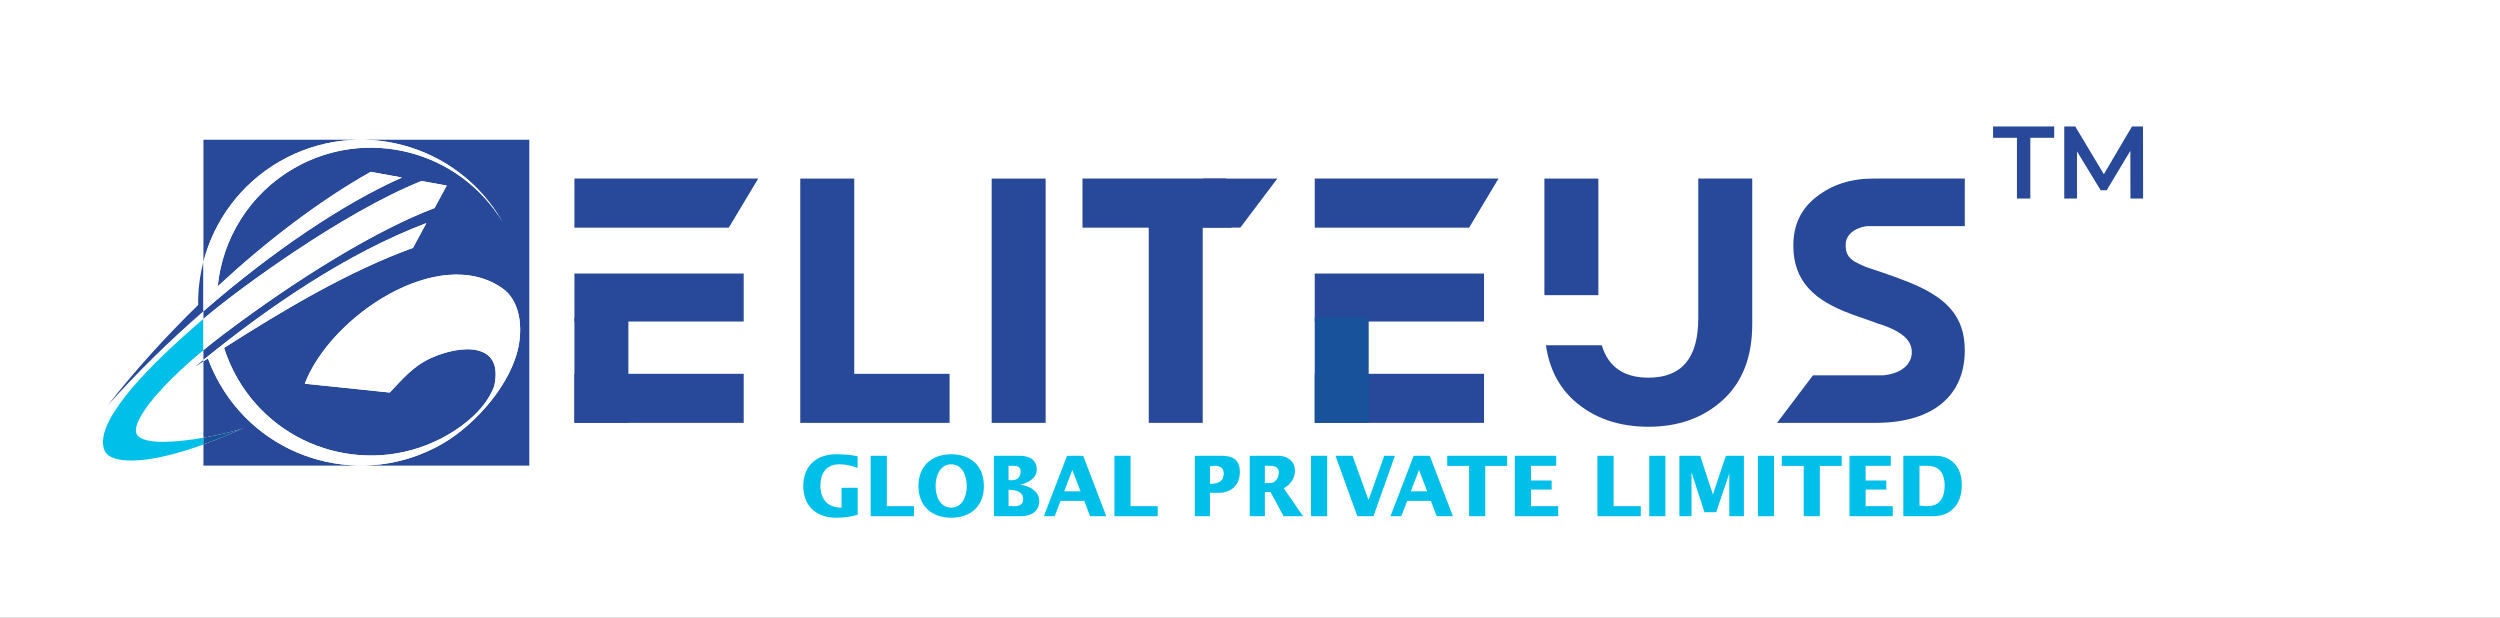 <svg width="340" height="84" viewBox="0 0 340 84" fill="none" xmlns="http://www.w3.org/2000/svg">
<rect x="0" y="0" width="340" height="84" fill="#808080" stroke="none"/>
<g clip-path="url(#clip0_1413_3126)">
<path d="M340 0H0V84H340V0Z" fill="white"/>
<path d="M116.645 70.013C115.746 70.284 114.839 70.41 113.701 70.41C111.031 70.41 109.246 68.827 109.246 66.098C109.246 63.376 111.031 61.781 113.701 61.781C114.794 61.781 115.736 61.86 116.633 62.053V63.632C115.849 63.339 115.031 63.145 114.19 63.145C112.202 63.145 111.575 64.567 111.575 66.041C111.575 67.886 112.542 69.04 114.451 69.04V66.338H116.645V70.013Z" fill="#00BFE8"/>
<path d="M118.414 61.988H120.608V68.84H124.3V70.204H118.414V61.988Z" fill="#00BFE8"/>
<path d="M129.364 61.781C132.036 61.781 133.81 63.376 133.81 66.098C133.81 68.827 132.036 70.41 129.364 70.41C126.694 70.41 124.91 68.827 124.91 66.098C124.91 63.375 126.694 61.781 129.364 61.781ZM129.364 69.04C130.911 69.04 131.48 67.421 131.48 66.098C131.48 64.781 130.911 63.145 129.364 63.145C127.808 63.145 127.238 64.781 127.238 66.098C127.238 67.421 127.808 69.04 129.364 69.04Z" fill="#00BFE8"/>
<path d="M135.176 70.204V61.988H138.685C139.947 61.988 141.004 62.501 141.004 63.849C141.004 65.056 139.82 65.657 138.81 65.898V65.924C140.038 66.112 141.343 66.776 141.343 68.198C141.343 69.024 140.81 70.204 138.799 70.204H135.176V70.204ZM137.163 65.276C137.299 65.307 137.447 65.318 137.572 65.318C138.47 65.318 138.81 64.727 138.81 64.142C138.81 63.389 138.242 63.352 137.822 63.352H137.163L137.163 65.276ZM137.163 68.808C137.39 68.84 137.674 68.84 138.048 68.84C138.537 68.84 139.15 68.641 139.15 67.93C139.15 66.911 138.276 66.613 137.163 66.613V68.808Z" fill="#00BFE8"/>
<path d="M145.117 61.988H147.312L150.458 70.204H148.252L147.458 68.114H144.238L143.434 70.204H141.965L145.117 61.988ZM146.956 66.817L145.843 63.911L144.73 66.817H146.956Z" fill="#00BFE8"/>
<path d="M151.562 61.988H153.752V68.84H157.448V70.204H151.562V61.988Z" fill="#00BFE8"/>
<path d="M162.496 61.988H166.165C167.701 61.988 168.621 62.568 168.621 64.183C168.621 65.819 167.586 67.021 165.757 67.021H164.555V70.204H162.497V61.988H162.496ZM164.555 65.798C165.313 65.798 166.426 65.704 166.426 64.356C166.426 63.603 165.872 63.352 165.198 63.352C164.983 63.352 164.769 63.389 164.555 63.431V65.798Z" fill="#00BFE8"/>
<path d="M169.965 61.988H173.874C174.899 61.988 176.117 62.568 176.117 64.047C176.117 65.045 175.469 65.965 174.58 66.389L177.219 70.204H174.569L172.797 66.922H172.024V70.204H169.965V61.988H169.965ZM172.024 65.694H172.751C173.513 65.694 173.921 64.889 173.921 64.288C173.921 63.728 173.67 63.352 172.693 63.352H172.024V65.694H172.024Z" fill="#00BFE8"/>
<path d="M180.496 61.988H178.301V70.204H180.496V61.988Z" fill="#00BFE8"/>
<path d="M181.625 61.988H183.951L186.11 67.978H186.135L188.252 61.988H189.705L186.794 70.204H184.599L181.625 61.988Z" fill="#00BFE8"/>
<path d="M192.257 61.988H194.447L197.599 70.204H195.393L194.598 68.114H191.379L190.574 70.204H189.105L192.257 61.988ZM194.097 66.817L192.984 63.911L191.871 66.817H194.097Z" fill="#00BFE8"/>
<path d="M199.798 63.362H196.824V61.988H204.972V63.362H201.993V70.204H199.798V63.362Z" fill="#00BFE8"/>
<path d="M206.023 61.988H211.642V63.352H208.218V65.349H211.025V66.582H208.218V68.84H211.913V70.204H206.023V61.988Z" fill="#00BFE8"/>
<path d="M217.254 61.988H219.449V68.84H223.144V70.204H217.254V61.988Z" fill="#00BFE8"/>
<path d="M226.492 61.988H224.297V70.204H226.492V61.988Z" fill="#00BFE8"/>
<path d="M228.398 61.988H231.225L232.945 67.23H232.966L234.716 61.988H237.173V70.204H235.182V64.455H235.161L233.4 69.66H231.806L230.071 64.309H230.045V70.204H228.398V61.988Z" fill="#00BFE8"/>
<path d="M241.268 61.988H239.078V70.204H241.268V61.988Z" fill="#00BFE8"/>
<path d="M245.304 63.362H242.324V61.988H250.472V63.362H247.498V70.204H245.304V63.362Z" fill="#00BFE8"/>
<path d="M251.531 61.988H257.144V63.352H253.726V65.349H256.533V66.582H253.726V68.84H257.416V70.204H251.531V61.988Z" fill="#00BFE8"/>
<path d="M258.855 61.988H263.335C264.474 61.988 266.805 62.683 266.805 65.955C266.805 68.84 265.065 70.204 262.937 70.204H258.855V61.988ZM261.051 68.762C261.427 68.808 261.767 68.84 262.107 68.84C263.994 68.84 264.475 67.408 264.475 66.033C264.475 64.889 264.109 63.352 262.164 63.352H261.051V68.762H261.051Z" fill="#00BFE8"/>
<path d="M142.208 24.285H134.867V57.509H142.208V24.285Z" fill="#284999"/>
<path fill-rule="evenodd" clip-rule="evenodd" d="M129.143 57.509V50.84H116.176V24.285H108.836V57.509H129.143Z" fill="#284999"/>
<path fill-rule="evenodd" clip-rule="evenodd" d="M255.133 57.509C263.108 57.493 267.211 53.615 267.211 47.668C267.211 43.048 264.823 40.32 258.875 38.099C258.081 37.774 257.145 37.456 256.068 37.084L253.727 36.295C253.309 36.112 252.791 35.882 252.274 35.605C251.291 35.004 251.009 34.356 251.009 33.295C251.009 32.025 252.085 31.043 253.826 30.756H267.211V24.285H254.757C251.715 24.285 249.138 25.116 247.033 26.778C244.926 28.393 243.892 30.619 243.892 33.389C243.892 38.239 246.703 40.873 251.81 42.724C252.745 43.09 254.616 43.69 255.416 44.014C256.304 44.25 257.616 44.798 258.222 45.217C259.299 45.865 260.005 46.696 260.005 47.898C260.005 49.429 258.766 50.772 256.127 51.044H246.563L241.676 57.509H255.133Z" fill="#284999"/>
<path fill-rule="evenodd" clip-rule="evenodd" d="M78.121 30.959H99.115L103.116 24.285H78.121V30.959ZM78.121 43.732H101.143V37.204H78.121V43.732ZM101.144 50.84H78.121V57.509H101.144V50.84Z" fill="#284999"/>
<path d="M85.46 43.211H78.121V57.51H85.46V43.211Z" fill="#284999"/>
<path fill-rule="evenodd" clip-rule="evenodd" d="M178.805 30.959H199.799L203.797 24.285H178.805V30.959ZM178.805 43.732H201.827V37.204H178.805V43.732ZM201.827 50.84H178.805V57.509H201.827V50.84Z" fill="#284999"/>
<path d="M186.142 43.211H178.805V57.51H186.142V43.211Z" fill="#17529B"/>
<path fill-rule="evenodd" clip-rule="evenodd" d="M163.572 57.509V30.959H167.481L166.754 24.285H147.219V30.959H156.229V57.509H163.572Z" fill="#284999"/>
<path fill-rule="evenodd" clip-rule="evenodd" d="M163.645 30.958V24.289H173.715L168.683 30.958H163.645Z" fill="#284999"/>
<path d="M217.377 24.285H210.039V40.142H217.377V24.285Z" fill="#284999"/>
<path fill-rule="evenodd" clip-rule="evenodd" d="M230.963 24.285V43.304C230.963 48.692 228.721 51.363 224.19 51.363C220.845 51.363 218.723 49.9 217.84 46.957H210.246C210.706 50.093 211.97 52.575 214.04 54.457C216.706 56.845 220.092 58.037 224.19 58.037C228.246 58.037 231.627 56.845 234.297 54.409C236.968 51.979 238.306 48.545 238.306 44.066V24.285H230.963Z" fill="#284999"/>
<path d="M27.669 49.138V48.949C27.277 49.263 26.887 49.582 26.5 49.901C26.888 49.644 27.278 49.393 27.669 49.138Z" fill="#284999"/>
<path d="M26.948 41.475C22.4 45.907 18.21 50.574 14.66 55.12C18.675 50.62 23.11 46.294 27.666 42.327V35.59C27.168 37.503 26.921 39.483 26.948 41.475Z" fill="#284999"/>
<path d="M18.687 59.198C17.533 57.703 21.359 52.822 27.67 47.621V43.367C18.851 50.878 12.59 57.949 14.275 61.388C15.01 62.913 19.266 63.494 27.67 60.452V59.532C23.986 60.175 19.731 60.499 18.687 59.198Z" fill="#00BFE8"/>
<path d="M27.668 19.001V35.589C29.106 30.049 32.676 25.063 38.031 21.969C48.623 15.855 62.176 19.487 68.284 30.081C68.316 30.122 68.336 30.164 68.357 30.206C62.482 20.464 49.867 17.177 39.967 22.889C33.903 26.396 30.256 32.469 29.606 38.944C36.207 32.829 43.41 27.321 50.413 23.37L54.668 24.144C46.819 27.598 36.985 34.209 27.668 42.326V43.366C27.724 43.319 27.779 43.272 27.837 43.22C32.322 39.41 46.496 28.973 57.321 24.614L60.754 25.236L59.1 28.288C51.287 31.257 40.672 37.7 30.299 45.535C29.381 46.23 28.504 46.925 27.668 47.62V48.947C36.851 41.495 47.339 34.382 57.984 30.342L56.163 33.713C47.539 36.828 38.674 42.075 30.469 47.317C30.921 48.739 31.533 50.14 32.312 51.488C38.092 61.491 50.889 64.925 60.902 59.144C63.471 57.66 66.188 55.35 67.22 52.502C68.557 46.434 62.607 46.868 58.564 48.718C56.173 49.805 54.699 51.613 53.004 53.385L41.451 52.182C44.958 43.01 59.658 33.153 68.326 39.211C70.496 40.726 71.084 43.878 70.568 46.846C69.664 52.13 64.652 57.764 60.176 60.346C49.581 66.46 36.028 62.839 29.912 52.234C29.258 51.101 28.709 49.93 28.278 48.738C28.072 48.87 27.872 49.005 27.668 49.136V59.531C30.187 59.092 32.436 58.501 33.206 58.177C31.185 59.096 29.349 59.839 27.668 60.451V63.319H71.986V19.001H27.668Z" fill="#284999"/>
<path d="M50.413 23.37C43.409 27.321 36.206 32.83 29.605 38.944C30.257 32.469 33.903 26.396 39.967 22.889C49.866 17.177 62.482 20.464 68.357 30.206C68.335 30.164 68.316 30.122 68.286 30.081C62.176 19.487 48.623 15.855 38.029 21.969C32.676 25.063 29.107 30.049 27.668 35.589V42.326C36.984 34.209 46.819 27.599 54.668 24.144L50.413 23.37Z" fill="white"/>
<path d="M28.278 48.736C28.709 49.928 29.257 51.099 29.912 52.232C36.028 62.837 49.581 66.459 60.176 60.339C64.652 57.762 69.664 52.128 70.568 46.845C71.084 43.876 70.496 40.725 68.326 39.209C59.661 33.152 44.958 43.008 41.451 52.181L53.004 53.383C54.699 51.611 56.173 49.803 58.564 48.716C62.607 46.865 68.557 46.432 67.22 52.499C66.188 55.348 63.47 57.658 60.902 59.142C50.889 64.922 38.092 61.489 32.312 51.486C31.533 50.137 30.921 48.736 30.469 47.315C38.673 42.073 47.539 36.826 56.163 33.711L57.984 30.34C47.339 34.38 36.851 41.493 27.668 48.945V49.133C27.872 49.003 28.072 48.867 28.278 48.736Z" fill="white"/>
<path d="M30.299 45.538C40.672 37.703 51.288 31.26 59.1 28.291L60.754 25.239L57.321 24.617C46.497 28.976 32.322 39.413 27.835 43.223C27.779 43.275 27.724 43.322 27.668 43.369V47.623C28.505 46.928 29.381 46.233 30.299 45.538Z" fill="white"/>
<path d="M27.668 59.53V60.45C29.349 59.838 31.185 59.095 33.206 58.176C32.436 58.5 30.187 59.09 27.668 59.53Z" fill="#17529B"/>
<path d="M274.304 27V18.74H271.056V17.2H279.372V18.74H276.124V27H274.304ZM280.738 27V17.2H282.236L286.52 24.354H285.736L289.95 17.2H291.448L291.462 27H289.74L289.726 19.902H290.09L286.506 25.88H285.694L282.054 19.902H282.474V27H280.738Z" fill="#284999"/>
</g>
<defs>
<clipPath id="clip0_1413_3126">
<rect width="340" height="84" fill="white"/>
</clipPath>
</defs>
</svg>
